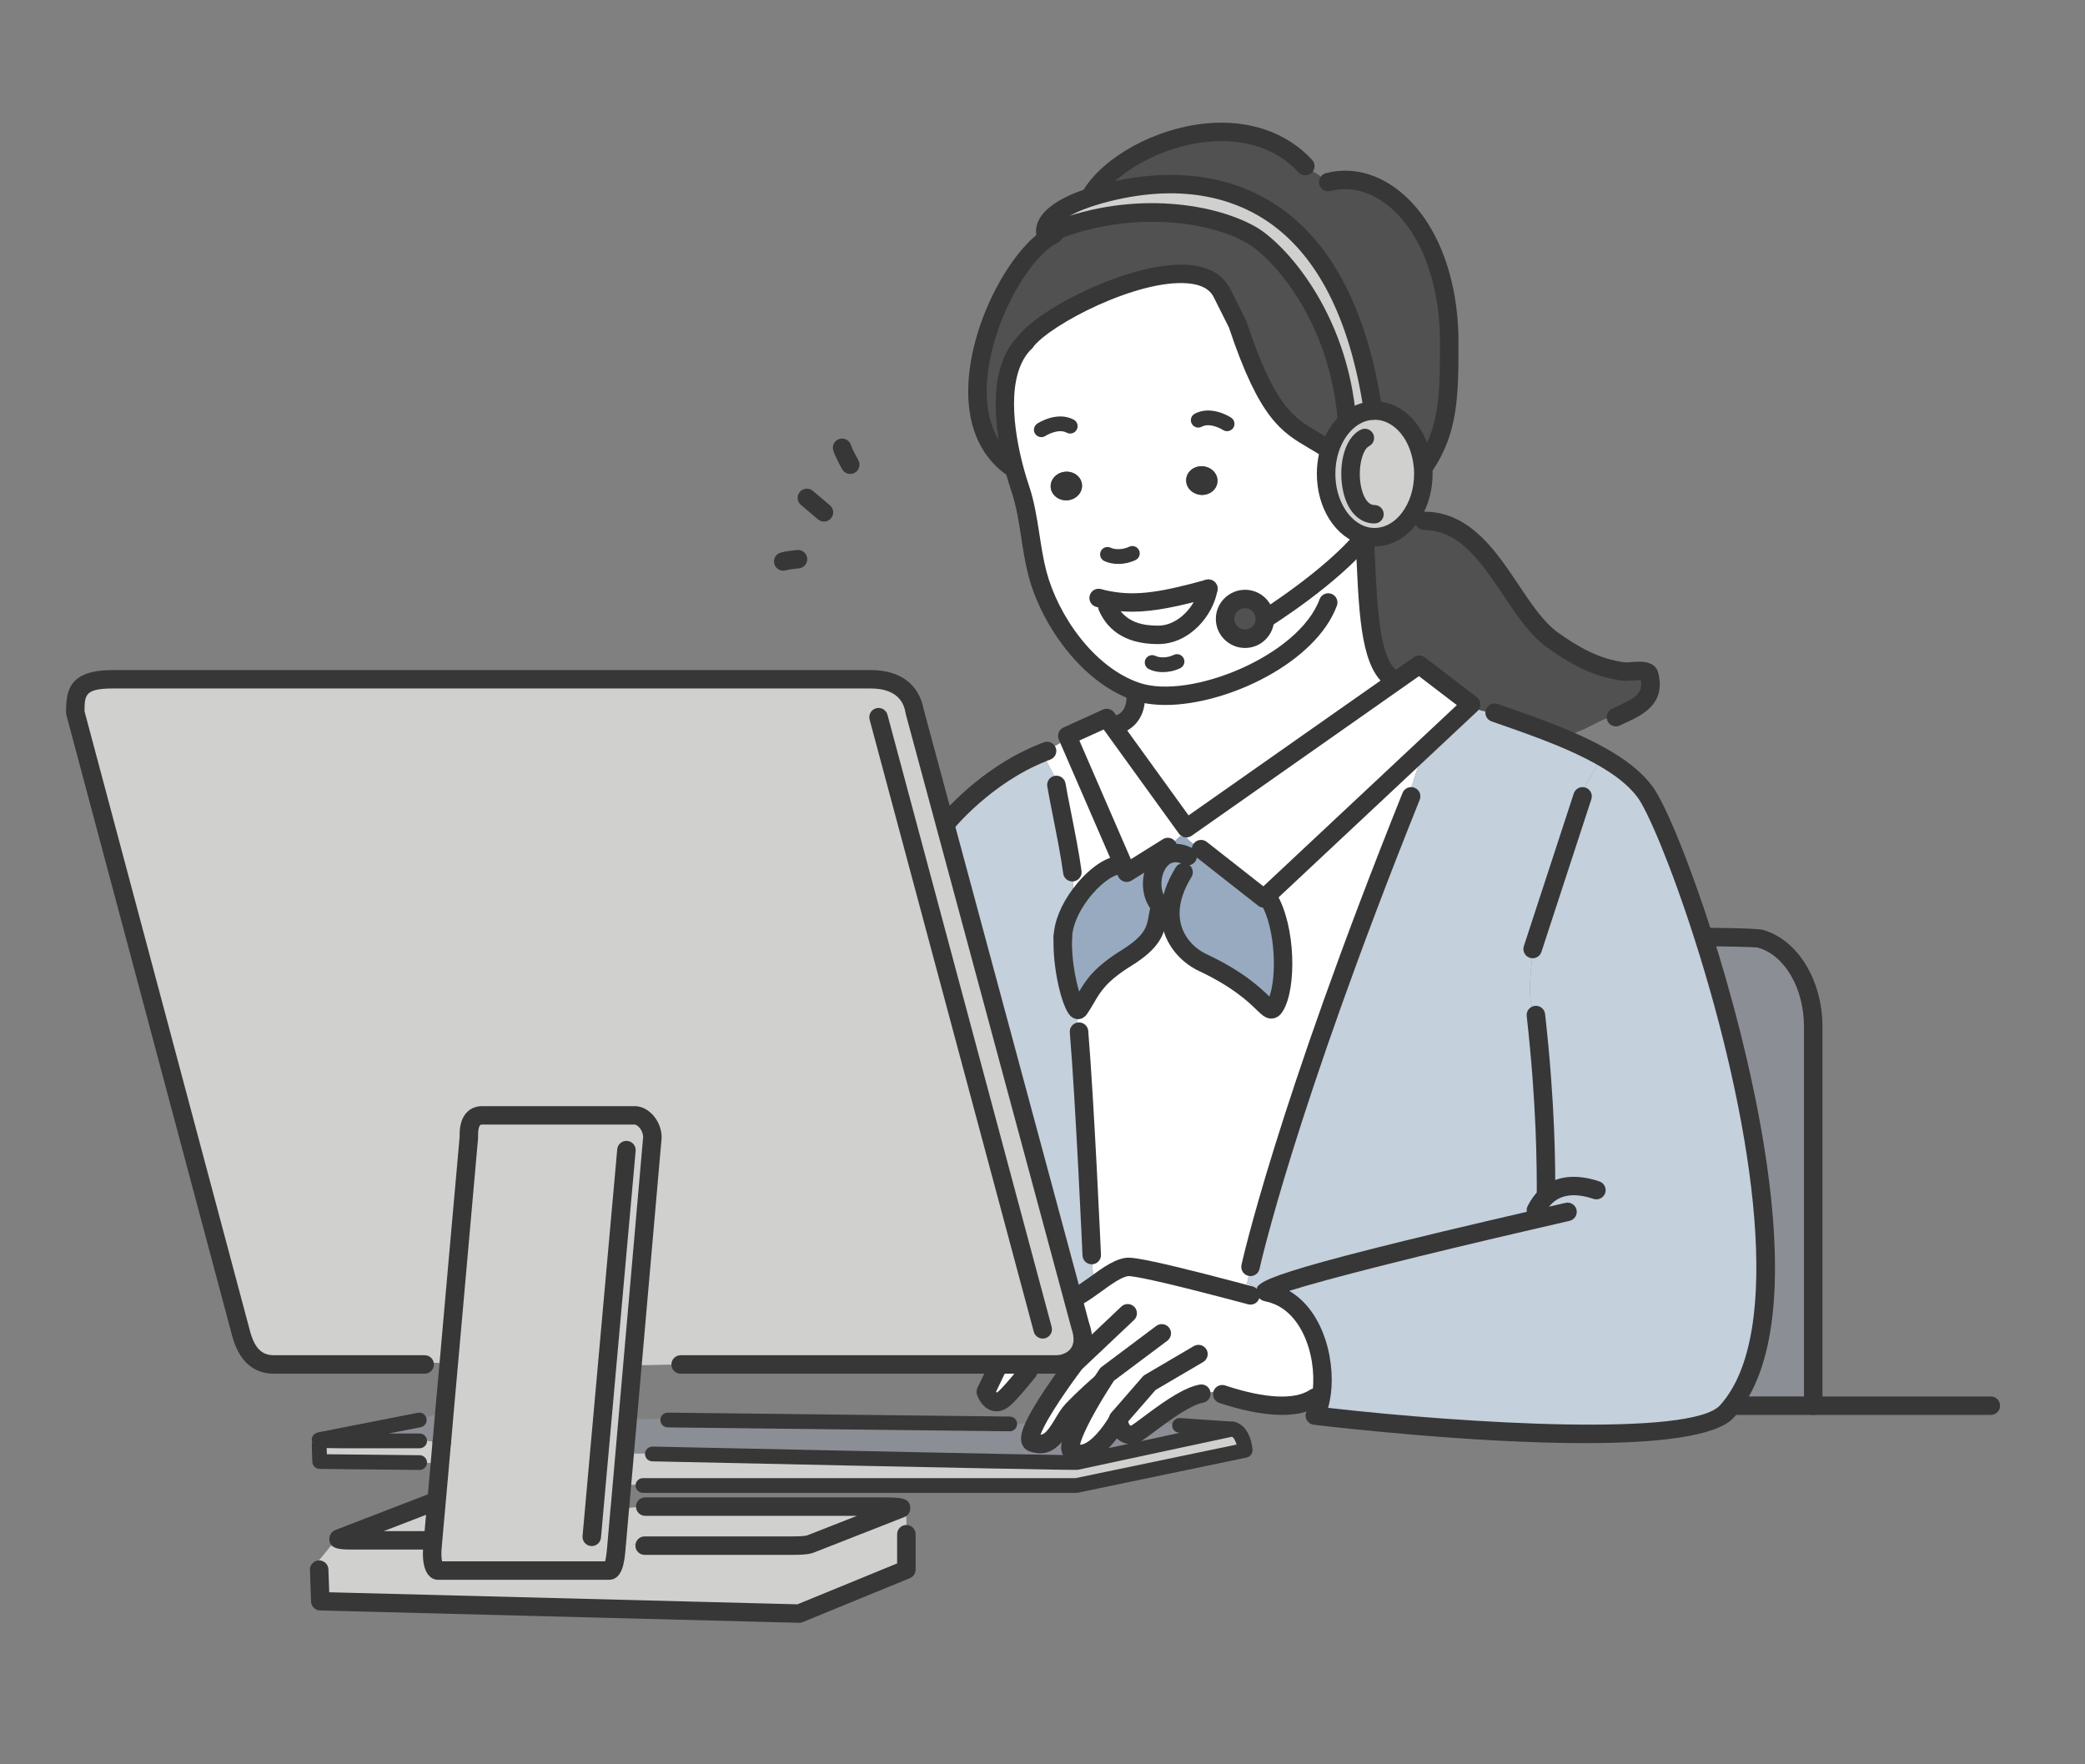 <svg width="221" height="187" viewBox="0 0 221 187" fill="none" xmlns="http://www.w3.org/2000/svg">
<rect x="0" y="0" width="221" height="187" fill="#808080" stroke="none"/>
<mask id="mask0_214_12163" style="mask-type:alpha" maskUnits="userSpaceOnUse" x="0" y="0" width="221" height="187">
<rect width="221" height="187" fill="#D9D9D9"/>
</mask>
<g mask="url(#mask0_214_12163)">
<path d="M128.081 62.394C127.689 64.716 125.502 67.257 122.821 67.288C121.692 67.295 118.706 67.272 117.389 64.34L117.53 63.629C120.595 64.215 123.605 63.629 128.081 62.394Z" fill="white"/>
<path d="M134.078 65.607V65.6C134.078 64.435 133.138 63.489 131.969 63.489C130.8 63.489 129.853 64.435 129.853 65.6C129.853 66.764 130.801 67.703 131.969 67.703C133.137 67.703 134.07 66.773 134.078 65.608V65.607ZM125.753 87.78L118.032 77.1L118.463 76.788C118.463 76.788 120.383 76.381 120.383 73.934L120.493 73.308C115.194 71.534 111.228 65.584 109.966 60.799C109.191 57.835 109.112 54.661 108.14 51.784C107.983 51.315 107.709 50.471 107.435 49.4C106.495 45.718 105.499 39.345 108.689 36.242C111.362 32.661 126.749 25.523 129.524 31.058L131.17 34.342C134.776 45.171 137.112 45.241 140.561 47.462L140.96 47.61C140.702 48.408 140.561 49.298 140.561 50.221C140.561 53.466 142.324 56.171 144.668 56.804L144.652 56.882C144.645 56.889 144.636 56.905 144.629 56.913L144.652 56.936C145.013 63.856 144.981 70.322 147.678 71.994L147.866 72.252L125.753 87.779V87.78ZM117.53 63.629L117.389 64.34C118.706 67.272 121.692 67.295 122.821 67.288C125.502 67.256 127.689 64.716 128.081 62.393C123.605 63.629 120.595 64.215 117.53 63.629ZM129.046 51.088C129.124 50.252 128.442 49.509 127.525 49.423C126.608 49.337 125.808 49.947 125.73 50.784C125.652 51.62 126.334 52.362 127.251 52.449C128.168 52.535 128.968 51.925 129.046 51.088ZM113.172 53.027C114.082 52.941 114.764 52.199 114.685 51.362C114.614 50.525 113.807 49.915 112.89 50.002C111.973 50.088 111.291 50.83 111.369 51.667C111.447 52.495 112.255 53.105 113.172 53.027Z" fill="white"/>
<path d="M155.931 74.661L155.813 74.77L150.915 79.36L134.234 94.981L133.967 95.231L127.305 90L127.109 90.024C126.771 89.516 126.019 89.25 125.752 88.725L125.078 88.639C125.156 88.569 125.242 88.514 125.336 88.467L125.751 87.779L147.864 72.252L150.427 70.453L155.929 74.659L155.931 74.661Z" fill="white"/>
<path d="M123.66 89.852L123.213 90.133L119.419 92.503L119.02 91.58L113.196 78.156L113.125 77.999L117.311 76.1L118.032 77.1L125.753 87.781L125.338 88.468C125.244 88.516 125.158 88.57 125.08 88.641C124.585 89.016 124.225 89.657 123.661 89.853L123.66 89.852Z" fill="white"/>
<path d="M113.745 94.347V92.448H113.667C113.298 89.648 112.294 85.145 111.974 83.191L112.193 83.183C111.824 82.269 111.292 81.416 110.853 80.54L110.547 79.767L110.594 79.744L110.54 79.603C111.151 79.298 112.413 78.993 112.726 78.359L113.197 78.156L119.021 91.58L118.707 91.713C117.524 91.713 115.8 93.042 114.491 94.809L113.746 94.347H113.745Z" fill="white"/>
<path d="M132.471 137.278C132.04 137.16 129.884 136.59 127.447 135.965C124.288 135.159 120.651 134.291 119.663 134.276C118.653 134.269 117.304 135.261 116.026 136.192L115.65 135.855C116.129 135.621 115.595 134.057 115.854 133.556L115.721 133.024C115.721 133.024 115.007 116.973 114.373 109.343H114.216V107.373L114.278 107.044C114.31 107.044 114.34 107.021 114.372 106.982C115.61 105.208 115.72 103.824 119.42 101.525C123.128 99.219 122.398 97.82 122.987 96.069L123.01 96.045C123.268 96.303 123.582 96.507 123.958 96.632H124.052C123.974 99.368 125.785 101.213 127.431 101.995C134.306 105.232 134.345 108 135.168 106.616C136.367 104.631 136.383 98.462 134.47 95.233L134.235 94.983L150.915 79.361L150.923 79.369C150.398 80.94 149.912 82.519 149.395 84.075L149.575 84.403C135.998 118.218 132.55 134.276 132.55 134.276L132.542 134.433C132.292 134.941 132.394 135.559 132.135 136.059L134.157 136.864C134.157 136.919 134.212 136.958 134.345 136.982C134.431 136.998 134.525 137.021 134.611 137.044L134.549 137.333C133.851 137.333 133.154 137.279 132.472 137.279L132.471 137.278Z" fill="white"/>
<path d="M108.995 144.62V145.332C107.843 146.762 106.69 148.115 106.196 148.42C105.044 149.148 104.488 147.521 104.488 147.521L105.875 144.621H108.995V144.62Z" fill="white"/>
<path d="M134.548 137.332L134.61 137.043C139.321 138.208 140.74 144.486 139.996 148.247L139.376 148.13C136.86 149.81 132.298 148.669 129.68 147.809L129.712 147.707C129.148 147.145 128.199 147.707 127.579 147.707L127.336 147.714C125.941 147.957 123.918 149.372 122.374 150.514C121.309 151.296 120.477 151.96 120.235 152.022C118.863 152.382 118.581 150.834 118.534 150.459C118.134 151.162 116.559 153.696 114.849 154.064C114.48 154.134 114.104 154.111 113.728 153.946C112.576 153.438 115.491 148.583 116.769 146.55L116.762 146.542C116.574 146.699 115.045 148.012 113.681 149.443C112.42 150.756 111.8 153.743 109.449 152.906C108.986 152.742 109.23 151.89 109.786 150.787C111.056 148.278 113.948 144.47 113.948 144.47L114.293 144.15L113.995 143.837C114.684 143.196 115.06 142.118 114.496 140.491C114.496 140.491 114.191 139.35 113.657 137.371L114.371 137.301C114.88 137.012 115.445 136.605 116.024 136.191C117.302 135.26 118.651 134.267 119.661 134.275C120.649 134.291 124.286 135.159 127.445 135.964C129.883 136.589 132.038 137.16 132.469 137.277C133.151 137.277 133.848 137.331 134.546 137.331L134.548 137.332Z" fill="white"/>
<path d="M123.958 96.63C123.582 96.505 123.269 96.302 123.01 96.044C121.583 94.652 121.967 91.626 123.559 90.688C124.17 90.328 124.962 90.281 125.894 90.742L125.456 92.447C124.492 94.01 124.084 95.41 124.053 96.629H123.959L123.958 96.63Z" fill="#98AABF"/>
<path d="M111.346 25.03L111.205 24.709C118.965 21.409 127.705 22.153 132.549 24.85C135.575 26.538 141.908 33.552 142.778 44.607L142.826 44.654C142.011 45.381 141.352 46.405 140.96 47.609L140.561 47.461C137.112 45.241 134.776 45.17 131.17 34.342L129.524 31.058C126.749 25.522 111.363 32.661 108.689 36.241C105.499 39.345 106.495 45.717 107.435 49.399L107.082 49.415C99.345 43.638 106.204 28.102 111.346 25.03Z" fill="#515151"/>
<path d="M44.758 152.672L44.475 152.72H36.018C35.297 152.72 34.301 152.696 33.956 152.649C33.783 152.626 33.769 152.587 34.043 152.547L44.437 150.507L44.578 150.241C45.307 150.241 46.185 149.889 46.883 149.709L47.102 149.725C47.008 150.788 46.922 151.828 46.835 152.829H46.828C46.373 152.891 45.166 152.672 44.759 152.672H44.758Z" fill="#8B8E94"/>
<path d="M114.215 109.343H114.372C115.006 116.974 115.72 133.025 115.72 133.025L115.853 133.557C115.594 134.057 116.127 135.62 115.649 135.856L116.025 136.192C115.446 136.606 114.881 137.013 114.372 137.302L113.658 137.373C111.26 128.483 104.315 102.691 100.176 87.366L100.231 87.35C100.231 87.35 104.299 82.237 110.547 79.767L110.853 80.54C111.291 81.416 111.824 82.269 112.193 83.183L111.974 83.191C112.295 85.145 113.299 89.648 113.667 92.448H113.745V94.347L114.49 94.809C113.471 96.177 112.711 97.818 112.656 99.312C112.515 102.893 113.753 107.045 114.279 107.045L114.217 107.373V109.343H114.215Z" fill="#C4D0DB"/>
<path d="M145.71 43.512C145.655 43.512 145.592 43.512 145.537 43.52V43.512C141.061 13.584 119.701 19.728 116.449 20.636C116.23 20.698 115.995 20.768 115.751 20.847L115.681 20.636C119.106 15.1 131.773 10.495 138.357 17.602L138.404 17.57C138.765 18.125 140.278 18.539 140.278 19.244L140.787 19.298C146.87 17.695 153.611 24.489 153.611 36.241C153.611 41.706 153.611 45.553 150.978 49.415L150.829 49.431C150.531 46.1 148.352 43.512 145.71 43.512Z" fill="#515151"/>
<path d="M125.753 88.726C126.02 89.249 126.772 89.515 127.109 90.024L127.305 90.001L133.968 95.232L134.235 94.982L134.47 95.232C136.383 98.461 136.367 104.63 135.168 106.615C134.345 107.999 134.306 105.232 127.431 101.994C125.785 101.212 123.974 99.367 124.052 96.631C124.084 95.412 124.491 94.011 125.455 92.448L125.893 90.744C124.961 90.283 124.169 90.33 123.558 90.689L123.213 90.134L123.66 89.853C124.224 89.657 124.585 89.016 125.079 88.641L125.753 88.727V88.726Z" fill="#98AABF"/>
<path d="M163.009 129.171L162.798 128.272C163.111 127.646 163.487 127.146 163.911 126.771L163.872 126.732C163.872 123.534 163.872 117.162 162.798 107.585L162.539 107.061C161.755 105.505 162.421 102.456 162.421 100.767L162.453 100.588L167.744 84.404L167.783 84.013C168.112 82.692 169.491 81.418 169.491 80.073L169.507 80.05C171.521 81.153 173.215 82.411 174.335 83.889C175.526 85.468 178.098 91.535 180.622 99.463C185.748 115.553 190.717 139.321 183.726 148.765C183.514 149.054 183.287 149.336 183.044 149.602C178.426 154.692 139.368 150.039 139.368 150.039C139.65 149.562 139.862 148.952 139.995 148.249C140.74 144.489 139.32 138.21 134.609 137.045C134.523 137.022 134.429 136.998 134.343 136.983C134.21 136.96 134.155 136.921 134.155 136.865C134.155 135.942 154.943 131.033 163.008 129.172L163.009 129.171Z" fill="#C4D0DB"/>
<path d="M47.572 144.479C46.968 144.612 46.215 144.276 45.667 144.55L45.017 144.62H29.05C26.549 144.62 25.828 142.454 25.491 141.102L7.98 75.521C7.98 73.574 7.98 71.995 12.009 71.995H92.284C96.666 71.995 96.892 75.232 96.979 75.521C97.002 75.599 98.303 80.4 100.176 87.366C104.315 102.69 111.26 128.483 113.658 137.373C114.192 139.351 114.497 140.493 114.497 140.493C115.061 142.119 114.685 143.198 113.995 143.839C113.416 144.386 112.6 144.621 111.957 144.621H71.919C70.649 144.628 69.426 144.691 68.179 144.691L67.043 144.589L69.152 120.555C69.152 119.265 68.156 118.217 67.278 118.217H51.108C49.493 118.217 49.712 120.367 49.697 120.555C49.681 120.657 48.584 133.018 47.572 144.479Z" fill="#D0D0CE"/>
<path d="M44.931 163.258L45.895 163.329C45.879 163.586 45.864 163.727 45.864 163.727C45.636 165.729 46.114 166.464 46.42 166.464H64.542C65.091 166.464 65.247 165.025 65.326 164.126L65.381 163.532L66.321 163.618C66.987 163.618 67.669 163.68 68.328 163.688V163.821H84.021C85.385 163.821 85.777 163.703 85.957 163.625L95.504 159.88L96.045 160.044C96.045 160.912 96.1 161.756 96.123 162.608H96.068V166.361L84.703 171.021L33.949 169.715L33.831 166.361L33.658 165.571L35.617 163.179L35.884 163.108C35.884 163.218 36.848 163.257 37.514 163.257H44.93L44.931 163.258Z" fill="#D0D0CE"/>
<path d="M68.329 163.689C67.67 163.681 66.988 163.618 66.322 163.618L65.382 163.532L65.704 159.795H65.711L66.557 159.873C66.824 159.74 67.866 159.709 68.375 159.786L68.391 159.685H93.31C95.504 159.685 95.504 159.771 95.504 159.88L85.957 163.626C85.777 163.703 85.385 163.821 84.021 163.821H68.328V163.689H68.329Z" fill="#D0D0CE"/>
<path d="M114.686 51.362C114.764 52.198 114.082 52.941 113.173 53.027C112.256 53.105 111.449 52.495 111.37 51.666C111.292 50.83 111.974 50.087 112.891 50.001C113.808 49.915 114.615 50.525 114.686 51.362Z" fill="#373737"/>
<path d="M119.42 92.502L123.214 90.133L123.559 90.688C121.967 91.626 121.584 94.652 123.01 96.044L122.986 96.067C122.398 97.818 123.128 99.218 119.42 101.524C115.721 103.823 115.61 105.206 114.372 106.981C114.34 107.02 114.309 107.043 114.278 107.043C113.753 107.043 112.515 102.892 112.655 99.31C112.71 97.817 113.47 96.175 114.489 94.807C115.798 93.04 117.522 91.711 118.706 91.711L119.019 91.578L119.418 92.501L119.42 92.502Z" fill="#98AABF"/>
<path d="M127.525 49.423C128.442 49.509 129.124 50.252 129.045 51.088C128.967 51.925 128.168 52.535 127.251 52.449C126.334 52.362 125.652 51.62 125.73 50.783C125.808 49.947 126.608 49.337 127.525 49.423Z" fill="#373737"/>
<path d="M46.632 155.088C46.068 155.081 45.503 155.049 44.931 155.049L44.476 155.018L33.887 154.909L33.832 153.189L33.957 152.649C34.302 152.697 35.298 152.72 36.019 152.72H44.476L44.759 152.673C45.167 152.673 46.373 152.891 46.828 152.829C46.757 153.611 46.695 154.362 46.632 155.088Z" fill="#D0D0CE"/>
<path d="M192.193 108.811V148.99H184.049L183.727 148.763C190.719 139.319 185.75 115.551 180.624 99.461L181.102 99.312C181.572 99.312 186.119 99.375 186.566 99.492C189.772 100.361 192.193 104.199 192.193 108.811H192.193Z" fill="#8B8E94"/>
<path d="M47.572 144.479C48.583 133.018 49.681 120.657 49.697 120.556C49.712 120.368 49.493 118.218 51.108 118.218H67.278C68.156 118.218 69.152 119.266 69.152 120.556L67.043 144.59L66.541 150.321L66.22 153.949L65.93 157.295L65.711 159.797H65.703L65.382 163.534L65.327 164.128C65.249 165.027 65.092 166.466 64.543 166.466H46.421C46.115 166.466 45.637 165.731 45.864 163.729C45.864 163.729 45.88 163.588 45.896 163.331C45.958 162.658 46.092 161.165 46.272 159.125C46.382 157.944 46.5 156.584 46.633 155.09C46.695 154.363 46.758 153.612 46.829 152.831H46.836C46.922 151.83 47.009 150.791 47.103 149.727C47.26 148.03 47.416 146.272 47.573 144.48L47.572 144.479Z" fill="#D0D0CE"/>
<path d="M151.4 55.224C157.859 55.606 160.187 64.722 164.569 67.842C166.897 69.492 169.288 70.86 172.211 71.181C172.823 71.251 174.626 70.783 174.813 71.556C175.48 74.222 173.441 74.996 171.685 75.817C169.726 75.872 167.711 77.944 165.415 77.944L165.36 78.084C163.173 77.193 160.852 76.38 158.619 75.606L158.587 75.683C157.803 75.488 156.706 75.316 155.985 74.956L155.812 74.769L155.93 74.66L150.428 70.454L147.865 72.252L147.677 71.995C144.981 70.321 145.012 63.856 144.651 56.937L144.628 56.914C144.635 56.906 144.644 56.891 144.651 56.882L144.667 56.804C145.004 56.891 145.356 56.937 145.709 56.937C147.136 56.937 148.421 56.186 149.354 54.967L149.879 55.029C150.419 55.029 150.882 55.099 151.4 55.224L151.4 55.224Z" fill="#515151"/>
<path d="M130.653 151.461L115.015 154.815L114.85 154.065C116.559 153.697 118.134 151.164 118.535 150.46C118.582 150.835 118.864 152.384 120.236 152.023C120.479 151.961 121.31 151.296 122.375 150.515C122.681 150.515 124.382 151.038 124.977 151.077H125.032L130.653 151.46V151.461Z" fill="#8B8E94"/>
<path d="M145.71 56.936C145.357 56.936 145.005 56.889 144.668 56.803C142.324 56.171 140.561 53.465 140.561 50.221C140.561 49.298 140.702 48.407 140.96 47.609C141.352 46.406 142.011 45.381 142.826 44.654C143.601 43.974 144.534 43.56 145.537 43.521C145.592 43.514 145.655 43.514 145.71 43.514C148.351 43.514 150.531 46.102 150.829 49.432C150.852 49.69 150.868 49.956 150.868 50.222C150.868 52.075 150.288 53.756 149.356 54.968C148.423 56.187 147.137 56.938 145.711 56.938L145.71 56.936Z" fill="#D0D0CE"/>
<path d="M132.549 24.849C127.705 22.152 118.965 21.41 111.205 24.709C111.095 24.756 110.986 24.802 110.876 24.849H110.829C110.436 22.95 113.51 21.55 115.751 20.846C115.995 20.769 116.23 20.698 116.449 20.635C119.702 19.728 141.061 13.583 145.537 43.512V43.519C144.534 43.558 143.601 43.972 142.826 44.653L142.778 44.605C141.908 33.55 135.575 26.537 132.549 24.849V24.849Z" fill="#D0D0CE"/>
<path d="M169.508 80.048L169.492 80.071C169.492 81.415 168.112 82.69 167.784 84.011L167.745 84.402L162.454 100.585L162.422 100.765C162.422 102.454 161.756 105.503 162.54 107.059L162.799 107.582C163.872 117.16 163.872 123.532 163.872 126.729L163.911 126.768C163.488 127.144 163.112 127.644 162.799 128.27L163.01 129.168C154.945 131.029 134.157 135.939 134.157 136.861L132.135 136.056C132.393 135.556 132.292 134.938 132.542 134.43L132.55 134.273C132.55 134.273 135.998 118.215 149.575 84.4L149.395 84.072C149.912 82.516 150.398 80.937 150.923 79.366L150.915 79.358L155.814 74.769L155.987 74.956C156.708 75.315 157.805 75.488 158.589 75.683L158.621 75.605C160.855 76.379 163.175 77.193 165.362 78.084C166.828 78.694 168.23 79.335 169.508 80.047V80.048Z" fill="#C4D0DB"/>
<path d="M46.169 159.115L46.271 159.123C46.091 161.163 45.958 162.657 45.895 163.329L44.931 163.258H37.515C36.849 163.258 35.885 163.219 35.885 163.11C35.885 163.087 35.932 163.055 36.042 163.024L42.415 160.561L46.17 159.114L46.169 159.115Z" fill="#D0D0CE"/>
<path d="M134.078 65.599V65.606C134.071 66.771 133.138 67.702 131.969 67.702C130.8 67.702 129.853 66.764 129.853 65.598C129.853 64.433 130.801 63.487 131.969 63.487C133.137 63.487 134.078 64.433 134.078 65.598V65.599Z" fill="#515151"/>
<path d="M68.149 157.371H66.808L65.93 157.293L66.22 153.947L67.31 154.041H69.152V154.103C69.152 154.103 113.808 155.072 114.082 155.017L115.015 154.814L130.653 151.46C131.844 151.742 131.978 153.719 131.978 153.719L114.082 157.449H68.149V157.371Z" fill="#D0D0CE"/>
<path d="M114.082 155.018C113.808 155.073 69.152 154.103 69.152 154.103V154.041H67.31L66.22 153.948L66.541 150.32L67.647 150.414C68.698 150.414 69.724 150.351 70.782 150.343V150.507L107.028 150.921L107.255 151.031C107.491 150.953 107.773 150.929 108.063 150.929L109.787 150.788C109.231 151.891 108.987 152.742 109.45 152.907C111.801 153.744 112.421 150.757 113.682 149.443C115.046 148.013 116.574 146.699 116.763 146.543L116.77 146.55C115.493 148.583 112.577 153.438 113.729 153.947C114.105 154.111 114.481 154.134 114.85 154.064L115.015 154.815L114.082 155.018Z" fill="#8B8E94"/>
<path d="M147.677 72.972C147.5 72.972 147.321 72.925 147.16 72.825C144.328 71.067 144.075 65.603 143.783 59.278C143.748 58.524 143.713 57.758 143.673 56.987C143.645 56.448 144.06 55.989 144.601 55.961C145.139 55.939 145.602 56.347 145.629 56.886C145.67 57.662 145.706 58.431 145.74 59.189C145.984 64.48 146.236 69.951 148.194 71.166C148.653 71.451 148.794 72.054 148.509 72.512C148.323 72.81 148.003 72.974 147.677 72.974V72.972Z" fill="#373737"/>
<path d="M123.52 74.717C122.293 74.717 121.159 74.562 120.181 74.234C114.648 72.381 110.377 66.198 109.019 61.047C108.666 59.701 108.453 58.319 108.247 56.98C107.981 55.26 107.731 53.634 107.211 52.096C107.108 51.786 106.795 50.852 106.485 49.642C105.521 45.865 104.435 39.014 108.004 35.542C108.393 35.166 109.012 35.173 109.389 35.559C109.768 35.946 109.76 36.565 109.373 36.942C106.509 39.728 107.524 45.792 108.383 49.16C108.676 50.301 108.971 51.185 109.068 51.476C109.641 53.172 109.916 54.958 110.183 56.685C110.381 57.973 110.587 59.306 110.913 60.554C112.137 65.195 115.929 70.75 120.803 72.384C126.15 74.178 137.659 69.515 139.867 63.521C140.052 63.014 140.618 62.755 141.124 62.941C141.632 63.127 141.892 63.688 141.705 64.195C139.491 70.206 130.147 74.72 123.518 74.72L123.52 74.717Z" fill="#373737"/>
<path d="M168.018 152.957C156.153 152.957 141.74 151.304 139.252 151.008C138.924 150.969 138.637 150.767 138.49 150.47C138.343 150.174 138.356 149.825 138.524 149.54C138.744 149.169 138.919 148.659 139.032 148.066C139.736 144.509 138.303 138.963 134.374 137.992C134.292 137.97 134.228 137.953 134.168 137.942C133.436 137.813 133.175 137.28 133.175 136.864C133.175 135.85 133.175 135.049 162.787 128.218C164.724 127.764 165.934 127.491 165.934 127.491C166.46 127.37 166.986 127.701 167.105 128.227C167.225 128.754 166.895 129.277 166.367 129.397C166.365 129.397 165.161 129.67 163.231 130.122C150.484 133.064 140.616 135.558 136.65 136.821C140.476 139.044 141.687 144.74 140.955 148.437C140.903 148.71 140.84 148.97 140.768 149.218C155.773 150.926 179.289 152.283 182.316 148.944C182.528 148.713 182.734 148.459 182.931 148.188C189.213 139.703 185.373 117.607 179.685 99.757C177.128 91.723 174.616 85.887 173.55 84.474C172.593 83.212 171.115 82.043 169.033 80.904C167.909 80.279 166.623 79.67 164.981 78.987C162.849 78.118 160.602 77.329 158.296 76.53L158.074 76.45C157.568 76.259 157.314 75.695 157.505 75.19C157.695 74.685 158.264 74.433 158.768 74.621L158.964 74.691C161.271 75.49 163.545 76.29 165.729 77.179C167.448 77.895 168.797 78.533 169.983 79.193C172.305 80.463 173.986 81.807 175.115 83.296C176.529 85.171 179.176 91.695 181.553 99.164C184.384 108.049 192.964 137.927 184.512 149.343C184.276 149.665 184.025 149.975 183.766 150.256C181.909 152.303 175.464 152.956 168.015 152.956L168.018 152.957Z" fill="#373737"/>
<path d="M100.23 88.327C100.017 88.327 99.802 88.258 99.622 88.115C99.198 87.78 99.127 87.165 99.463 86.743C99.636 86.526 103.755 81.412 110.154 78.87C110.193 78.852 110.24 78.83 110.266 78.821L110.426 78.76C110.503 78.729 110.58 78.699 110.661 78.671C111.172 78.491 111.731 78.761 111.91 79.27C112.089 79.779 111.821 80.336 111.309 80.515L111.145 80.577C111.089 80.599 111.032 80.621 110.973 80.643C110.948 80.655 110.921 80.667 110.907 80.672C104.991 83.012 101.037 87.907 100.998 87.956C100.804 88.199 100.518 88.325 100.23 88.325V88.327Z" fill="#373737"/>
<path d="M118.536 59.772C118.006 59.772 117.494 59.67 117.056 59.465C116.664 59.281 116.496 58.815 116.679 58.424C116.864 58.034 117.33 57.864 117.723 58.05C118.242 58.294 119.05 58.254 119.684 57.951C120.075 57.763 120.542 57.928 120.73 58.318C120.918 58.707 120.753 59.174 120.362 59.361C119.791 59.634 119.151 59.772 118.535 59.772H118.536Z" fill="#373737"/>
<path d="M123.267 71.24C122.734 71.24 122.219 71.135 121.782 70.923C121.392 70.734 121.23 70.267 121.418 69.878C121.608 69.49 122.076 69.328 122.465 69.515C122.977 69.764 123.78 69.721 124.415 69.413C124.805 69.227 125.275 69.388 125.462 69.776C125.652 70.164 125.489 70.632 125.099 70.82C124.524 71.098 123.883 71.238 123.266 71.238L123.267 71.24Z" fill="#373737"/>
<path d="M130.064 45.702C129.914 45.702 129.764 45.659 129.631 45.571C129.618 45.563 128.311 44.734 127.376 45.227C126.993 45.429 126.52 45.285 126.317 44.904C126.114 44.522 126.259 44.05 126.641 43.847C128.42 42.904 130.418 44.215 130.502 44.272C130.861 44.513 130.957 44.998 130.716 45.357C130.565 45.581 130.317 45.703 130.065 45.703L130.064 45.702Z" fill="#373737"/>
<path d="M122.746 68.266C119.648 68.266 117.546 67.08 116.495 64.74C116.273 64.248 116.495 63.669 116.988 63.448C117.478 63.229 118.06 63.448 118.282 63.94C119.245 66.087 121.35 66.322 122.814 66.311C124.945 66.286 126.792 64.14 127.114 62.232C127.204 61.699 127.713 61.339 128.243 61.43C128.776 61.519 129.137 62.024 129.046 62.556C128.587 65.272 126.081 68.227 122.831 68.265C122.803 68.265 122.773 68.265 122.744 68.265L122.746 68.266Z" fill="#373737"/>
<path d="M119.977 64.834C119.084 64.834 118.219 64.755 117.347 64.588C116.993 64.527 116.607 64.438 116.183 64.32C115.663 64.172 115.359 63.633 115.507 63.113C115.654 62.592 116.199 62.293 116.717 62.438C117.075 62.539 117.396 62.614 117.699 62.666C120.561 63.215 123.35 62.687 127.821 61.453C128.341 61.309 128.882 61.614 129.027 62.134C129.171 62.654 128.865 63.192 128.343 63.336C124.951 64.272 122.369 64.835 119.978 64.835L119.977 64.834Z" fill="#373737"/>
<path d="M133.968 96.208C133.755 96.208 133.54 96.138 133.362 95.998L126.699 90.767C126.274 90.434 126.201 89.819 126.535 89.395C126.871 88.971 127.486 88.898 127.911 89.231L133.911 93.941L154.419 74.735L150.403 71.666L126.316 88.578C125.878 88.887 125.272 88.785 124.957 88.35L116.984 77.319L114.408 78.489L119.866 91.069L123.268 88.942C123.727 88.657 124.331 88.796 124.618 89.256C124.903 89.715 124.763 90.317 124.303 90.602L119.939 93.329C119.697 93.481 119.402 93.519 119.128 93.434C118.856 93.35 118.634 93.15 118.521 92.888L112.233 78.399C112.012 77.909 112.229 77.331 112.721 77.108L116.906 75.208C117.333 75.015 117.834 75.15 118.107 75.527L125.982 86.422L149.866 69.652C150.216 69.407 150.685 69.417 151.025 69.676L156.528 73.883C156.756 74.058 156.896 74.324 156.909 74.612C156.924 74.899 156.811 75.177 156.6 75.373L151.585 80.07L134.64 95.941C134.452 96.118 134.211 96.207 133.968 96.207V96.208Z" fill="#373737"/>
<path d="M111.957 145.597H72.145C71.604 145.597 71.165 145.159 71.165 144.619C71.165 144.079 71.604 143.641 72.145 143.641H111.957C112.335 143.641 112.92 143.507 113.321 143.127C113.851 142.634 113.934 141.857 113.571 140.81L108.852 123.303C105.807 112.005 101.924 97.594 99.23 87.619C97.388 80.773 96.088 75.969 96.036 75.791C96.025 75.755 96.008 75.68 95.989 75.578C95.87 74.933 95.504 72.971 92.283 72.971H12.009C9.031 72.971 8.961 73.632 8.959 75.391L26.438 140.849C26.933 142.837 27.688 143.641 29.049 143.641H45.015C45.557 143.641 45.995 144.079 45.995 144.619C45.995 145.159 45.557 145.597 45.015 145.597H29.049C26.76 145.597 25.243 144.163 24.54 141.337L7.033 75.772C7.011 75.69 7 75.605 7 75.521C7 73.057 7.376 71.018 12.009 71.018H92.284C95.412 71.018 97.413 72.511 97.917 75.223C97.951 75.353 99.373 80.604 101.123 87.113C103.817 97.088 107.7 111.499 110.745 122.797L115.444 140.239C116.263 142.591 115.307 143.955 114.663 144.553C113.974 145.205 112.961 145.598 111.958 145.598L111.957 145.597Z" fill="#373737"/>
<path d="M44.931 164.236H37.515C36.114 164.236 34.905 164.236 34.905 163.11C34.905 162.932 34.964 162.34 35.721 162.1L45.816 158.204C46.32 158.011 46.888 158.26 47.083 158.764C47.278 159.267 47.028 159.833 46.522 160.028L40.676 162.282H44.931C45.472 162.282 45.911 162.719 45.911 163.26C45.911 163.8 45.472 164.237 44.931 164.237V164.236Z" fill="#373737"/>
<path d="M84.022 164.8H68.329C67.787 164.8 67.349 164.362 67.349 163.822C67.349 163.282 67.787 162.844 68.329 162.844H84.022C85.266 162.844 85.542 162.741 85.569 162.73L90.835 160.663H68.391C67.85 160.663 67.411 160.226 67.411 159.686C67.411 159.145 67.85 158.708 68.391 158.708H93.31C95.49 158.708 96.484 158.708 96.484 159.881C96.484 160.282 96.238 160.644 95.863 160.79L86.316 164.536C86.014 164.666 85.503 164.799 84.022 164.799V164.8Z" fill="#373737"/>
<path d="M64.542 167.441H46.42C46.061 167.441 45.718 167.279 45.455 166.985C44.905 166.37 44.709 165.206 44.89 163.618C44.892 163.605 44.905 163.484 44.917 163.272C44.982 162.567 45.115 161.076 45.296 159.037C45.37 158.234 45.448 157.351 45.533 156.402L45.852 152.742C45.856 152.702 45.862 152.664 45.87 152.626L46.126 149.64C46.283 147.941 46.44 146.184 46.597 144.394C46.617 144.164 48.55 122.27 48.718 120.513C48.708 120.014 48.688 118.708 49.497 117.884C49.911 117.463 50.468 117.24 51.108 117.24H67.278C68.772 117.24 70.131 118.82 70.131 120.555C70.131 120.583 70.129 120.611 70.127 120.64L66.686 159.88C66.683 159.921 66.677 159.961 66.669 160L66.302 164.217C66.197 165.42 66.021 167.441 64.542 167.441ZM46.858 165.487H64.138C64.201 165.263 64.28 164.839 64.35 164.043L64.726 159.712C64.729 159.67 64.735 159.629 64.745 159.588L68.17 120.517C68.151 119.72 67.531 119.194 67.277 119.194H51.107C50.952 119.194 50.912 119.234 50.895 119.251C50.823 119.324 50.658 119.585 50.676 120.426C50.678 120.526 50.676 120.597 50.674 120.634C50.633 121.022 49.581 132.86 48.549 144.564C48.392 146.355 48.235 148.117 48.078 149.814L47.812 152.913C47.809 152.955 47.802 152.995 47.793 153.035L47.484 156.572C47.399 157.526 47.321 158.411 47.247 159.212C47.066 161.251 46.933 162.745 46.87 163.419C46.855 163.678 46.837 163.838 46.837 163.838C46.74 164.682 46.793 165.209 46.858 165.486V165.487Z" fill="#373737"/>
<path d="M44.476 153.501H36.019C35.465 153.501 34.3 153.486 33.851 153.424C33.089 153.32 33.049 152.728 33.049 152.611C33.047 152.346 33.161 151.884 33.932 151.773L44.287 149.739C44.718 149.653 45.124 149.932 45.208 150.355C45.291 150.779 45.014 151.19 44.59 151.273L41.209 151.936H44.477C44.91 151.936 45.261 152.287 45.261 152.718C45.261 153.15 44.911 153.5 44.477 153.5L44.476 153.501Z" fill="#373737"/>
<path d="M107.027 151.703H107.018L70.772 151.289C70.339 151.284 69.993 150.93 69.997 150.498C70.003 150.067 70.337 149.723 70.791 149.726L107.036 150.14C107.469 150.144 107.816 150.498 107.811 150.93C107.805 151.359 107.456 151.703 107.027 151.703Z" fill="#373737"/>
<path d="M113.918 155.792C112.618 155.792 105.883 155.683 69.134 154.886C68.701 154.876 68.358 154.519 68.367 154.087C68.376 153.656 68.731 153.331 69.168 153.322C83.988 153.644 111.949 154.24 113.944 154.24C113.959 154.24 113.973 154.24 113.986 154.24L125.051 151.864L124.978 151.859C124.546 151.829 124.22 151.457 124.25 151.026C124.28 150.595 124.648 150.271 125.086 150.3L130.707 150.683C131.096 150.709 131.407 151.019 131.435 151.407C131.463 151.795 131.2 152.145 130.818 152.227L114.25 155.783C114.229 155.788 114.203 155.793 113.92 155.793L113.918 155.792Z" fill="#373737"/>
<path d="M211.02 149.968H184.048C183.506 149.968 183.068 149.531 183.068 148.99C183.068 148.45 183.506 148.013 184.048 148.013H211.02C211.562 148.013 212 148.45 212 148.99C212 149.531 211.562 149.968 211.02 149.968Z" fill="#373737"/>
<path d="M135.886 149.965C133.709 149.965 131.333 149.381 129.374 148.738C129.299 148.717 129.243 148.698 129.19 148.677C128.687 148.476 128.444 147.907 128.645 147.406C128.848 146.905 129.42 146.663 129.92 146.864C129.934 146.864 129.988 146.88 130.039 146.901C134.094 148.231 137.234 148.386 138.831 147.319C139.281 147.018 139.889 147.138 140.19 147.587C140.491 148.036 140.37 148.643 139.921 148.943C138.811 149.683 137.396 149.966 135.884 149.966L135.886 149.965Z" fill="#373737"/>
<path d="M162.798 129.249C162.651 129.249 162.501 129.216 162.361 129.145C161.877 128.904 161.68 128.317 161.922 127.834C162.286 127.109 162.736 126.505 163.261 126.039C164.794 124.645 166.963 124.357 169.524 125.217C170.036 125.39 170.312 125.944 170.139 126.455C169.966 126.967 169.409 127.239 168.897 127.069C167.027 126.44 165.573 126.58 164.572 127.49C164.225 127.798 163.926 128.204 163.675 128.706C163.504 129.049 163.158 129.247 162.798 129.247L162.798 129.249Z" fill="#373737"/>
<path d="M163.872 127.708C163.331 127.708 162.892 127.271 162.892 126.731C162.892 123.642 162.892 117.216 161.825 107.692C161.765 107.156 162.152 106.672 162.69 106.612C163.223 106.551 163.713 106.938 163.772 107.475C164.853 117.106 164.853 123.606 164.853 126.73C164.853 127.27 164.414 127.708 163.872 127.708V127.708Z" fill="#373737"/>
<path d="M150.977 50.393C150.787 50.393 150.596 50.338 150.427 50.223C149.98 49.919 149.864 49.312 150.168 48.866C152.631 45.253 152.631 41.668 152.631 36.241C152.631 29.839 150.511 24.389 146.959 21.661C145.097 20.231 142.996 19.729 141.038 20.244C140.513 20.385 139.979 20.071 139.84 19.549C139.702 19.027 140.014 18.493 140.538 18.355C143.099 17.68 145.801 18.305 148.154 20.112C152.185 23.208 154.591 29.238 154.591 36.241C154.591 41.822 154.591 45.854 151.788 49.965C151.598 50.243 151.29 50.392 150.977 50.392V50.393Z" fill="#373737"/>
<path d="M110.377 46.333C110.122 46.333 109.873 46.211 109.723 45.984C109.485 45.624 109.581 45.143 109.939 44.903C110.024 44.846 112.026 43.536 113.807 44.479C114.19 44.682 114.336 45.156 114.131 45.536C113.929 45.917 113.454 46.063 113.072 45.86C112.137 45.365 110.822 46.196 110.809 46.205C110.676 46.292 110.526 46.333 110.378 46.333H110.377Z" fill="#373737"/>
<path d="M140.56 48.439C140.378 48.439 140.193 48.389 140.029 48.282C139.593 48.001 139.175 47.756 138.77 47.518C135.828 45.79 133.504 44.425 130.262 34.716L128.647 31.495C128.216 30.635 127.322 30.157 125.913 30.033C120.596 29.566 111.289 34.395 109.475 36.825C109.151 37.259 108.538 37.348 108.104 37.025C107.67 36.703 107.58 36.09 107.902 35.658C110.205 32.572 120.251 27.566 126.085 28.085C128.718 28.317 129.884 29.592 130.4 30.62L132.046 33.904C132.067 33.945 132.085 33.988 132.1 34.032C135.121 43.105 137.069 44.248 139.765 45.832C140.192 46.083 140.632 46.342 141.093 46.638C141.547 46.931 141.678 47.536 141.385 47.989C141.198 48.279 140.882 48.437 140.561 48.437L140.56 48.439Z" fill="#373737"/>
<path d="M118.462 77.765C118.009 77.765 117.603 77.45 117.504 76.991C117.392 76.463 117.73 75.944 118.259 75.832C118.435 75.787 119.403 75.465 119.403 73.935C119.403 73.394 119.842 72.957 120.383 72.957C120.925 72.957 121.363 73.394 121.363 73.935C121.363 76.497 119.599 77.547 118.667 77.744C118.598 77.759 118.53 77.765 118.462 77.765Z" fill="#373737"/>
<path d="M107.082 50.392C106.877 50.392 106.671 50.33 106.496 50.197C103.76 48.154 102.429 44.841 102.648 40.616C102.999 33.808 107.264 26.329 110.842 24.191L110.999 24.106C111.083 24.059 111.166 24.015 111.248 23.974C111.733 23.734 112.321 23.932 112.561 24.414C112.803 24.898 112.604 25.485 112.12 25.725C112.06 25.754 112 25.788 111.939 25.821L111.808 25.892C108.759 27.715 104.921 34.604 104.605 40.717C104.477 43.188 104.905 46.567 107.67 48.633C108.103 48.956 108.191 49.569 107.868 50.001C107.675 50.257 107.38 50.392 107.083 50.392H107.082Z" fill="#373737"/>
<path d="M115.68 21.613C115.503 21.613 115.326 21.566 115.166 21.468C114.705 21.184 114.562 20.582 114.846 20.123C117.055 16.555 122.506 13.593 127.811 13.082C132.359 12.642 136.364 14.012 139.076 16.94C139.444 17.337 139.419 17.955 139.021 18.321C138.624 18.687 138.004 18.663 137.636 18.266C134.705 15.103 130.776 14.759 127.999 15.027C123.332 15.477 118.394 18.11 116.512 21.15C116.327 21.449 116.006 21.614 115.678 21.614L115.68 21.613Z" fill="#373737"/>
<path d="M192.193 149.968C191.651 149.968 191.212 149.53 191.212 148.99V108.811C191.212 104.728 189.149 101.205 186.307 100.436C185.859 100.362 181.924 100.29 181.1 100.29C180.558 100.29 180.12 99.853 180.12 99.313C180.12 98.772 180.558 98.335 181.1 98.335C181.149 98.335 186.155 98.374 186.813 98.547C190.5 99.545 193.172 103.861 193.172 108.811V148.99C193.172 149.53 192.733 149.968 192.192 149.968H192.193Z" fill="#373737"/>
<path d="M132.55 135.253C132.482 135.253 132.413 135.247 132.344 135.232C131.815 135.119 131.477 134.599 131.59 134.072C131.625 133.91 135.213 117.543 148.664 84.039C148.866 83.538 149.438 83.297 149.938 83.495C150.441 83.696 150.684 84.265 150.483 84.766C137.106 118.086 133.541 134.32 133.507 134.48C133.408 134.939 133.001 135.252 132.549 135.252L132.55 135.253Z" fill="#373737"/>
<path d="M115.719 134.003C115.198 134.003 114.765 133.594 114.741 133.069C114.734 132.909 114.021 116.949 113.394 109.425C113.35 108.888 113.751 108.415 114.29 108.371C114.834 108.326 115.303 108.726 115.348 109.264C115.976 116.826 116.691 132.823 116.698 132.984C116.722 133.523 116.303 133.979 115.763 134.003C115.748 134.003 115.733 134.004 115.718 134.004L115.719 134.003Z" fill="#373737"/>
<path d="M113.665 93.426C113.18 93.426 112.759 93.068 112.695 92.576C112.468 90.852 111.98 88.388 111.588 86.409C111.344 85.18 111.128 84.086 111.007 83.35C110.919 82.817 111.281 82.314 111.815 82.227C112.343 82.138 112.852 82.501 112.94 83.034C113.059 83.754 113.272 84.826 113.511 86.03C113.929 88.142 114.403 90.535 114.638 92.321C114.709 92.857 114.331 93.347 113.795 93.417C113.751 93.423 113.708 93.426 113.666 93.426H113.665Z" fill="#373737"/>
<path d="M90.12 50.236C89.774 50.236 89.44 50.053 89.261 49.73C89.135 49.502 88.497 48.334 88.32 47.74C88.164 47.223 88.459 46.678 88.978 46.523C89.494 46.37 90.042 46.662 90.197 47.18C90.283 47.468 90.715 48.309 90.978 48.786C91.239 49.259 91.067 49.853 90.594 50.114C90.444 50.197 90.281 50.236 90.122 50.236H90.12Z" fill="#373737"/>
<path d="M87.336 55.279C87.112 55.279 86.886 55.203 86.703 55.047L84.892 53.515C84.48 53.165 84.43 52.549 84.779 52.138C85.129 51.726 85.748 51.676 86.159 52.025L87.97 53.557C88.383 53.907 88.433 54.523 88.083 54.934C87.89 55.162 87.613 55.279 87.336 55.279Z" fill="#373737"/>
<path d="M83.018 60.486C82.59 60.486 82.198 60.205 82.076 59.774C81.929 59.255 82.231 58.714 82.752 58.568C83.279 58.419 84.292 58.313 84.489 58.294C85.02 58.236 85.508 58.631 85.561 59.169C85.615 59.706 85.222 60.185 84.683 60.239C84.263 60.28 83.551 60.373 83.285 60.449C83.196 60.474 83.106 60.486 83.018 60.486Z" fill="#373737"/>
<path d="M110.522 141.875C110.089 141.875 109.693 141.587 109.576 141.15L92.175 76.266C92.035 75.744 92.346 75.208 92.869 75.069C93.39 74.93 93.928 75.238 94.069 75.76L111.47 140.644C111.61 141.166 111.3 141.702 110.776 141.842C110.692 141.864 110.606 141.875 110.522 141.875Z" fill="#373737"/>
<path d="M62.725 163.868C62.696 163.868 62.666 163.867 62.637 163.864C62.098 163.816 61.699 163.341 61.748 162.804L65.424 121.812C65.473 121.275 65.939 120.878 66.487 120.926C67.025 120.974 67.424 121.448 67.376 121.986L63.7 162.977C63.654 163.485 63.227 163.868 62.724 163.868H62.725Z" fill="#373737"/>
<path d="M84.704 172C84.695 172 84.687 172 84.679 172L33.925 170.694C33.407 170.681 32.988 170.268 32.971 169.752L32.853 166.398C32.833 165.858 33.257 165.405 33.797 165.387C34.327 165.375 34.792 165.79 34.811 166.329L34.896 168.764L84.522 170.041L95.09 165.708V162.61C95.09 162.07 95.528 161.633 96.07 161.633C96.612 161.633 97.05 162.07 97.05 162.61V166.363C97.05 166.76 96.811 167.117 96.444 167.268L85.078 171.928C84.959 171.976 84.833 172.001 84.706 172.001L84.704 172Z" fill="#373737"/>
<path d="M114.082 158.231H68.149C67.716 158.231 67.365 157.881 67.365 157.449C67.365 157.017 67.715 156.667 68.149 156.667H114.001L131.071 153.11C130.951 152.695 130.749 152.286 130.472 152.221C130.051 152.121 129.79 151.7 129.89 151.28C129.989 150.859 130.41 150.6 130.833 150.699C132.539 151.102 132.742 153.405 132.76 153.667C132.786 154.056 132.52 154.404 132.137 154.484L114.242 158.214C114.19 158.225 114.135 158.23 114.082 158.23V158.231Z" fill="#373737"/>
<path d="M44.477 155.8H44.468L33.878 155.69C33.458 155.686 33.117 155.352 33.103 154.933L33.049 153.214C33.034 152.782 33.374 152.421 33.807 152.407C34.236 152.383 34.602 152.733 34.615 153.164L34.647 154.135L44.485 154.237C44.918 154.241 45.265 154.594 45.261 155.026C45.256 155.455 44.907 155.8 44.477 155.8Z" fill="#373737"/>
<path d="M171.279 76.991C170.912 76.991 170.559 76.784 170.392 76.43C170.162 75.942 170.372 75.359 170.86 75.129L171.002 75.06C171.095 75.015 171.191 74.968 171.289 74.924L171.557 74.799C173.38 73.957 174.157 73.443 173.925 72.084C173.666 72.071 173.261 72.106 173.039 72.126C172.68 72.156 172.371 72.183 172.1 72.153C168.834 71.795 166.278 70.253 164.002 68.64C162.196 67.354 160.803 65.273 159.33 63.07C157.138 59.795 154.872 56.409 151.343 56.2C151.21 56.193 151.094 56.186 150.978 56.186C150.436 56.186 149.998 55.748 149.998 55.208C149.998 54.668 150.436 54.23 150.978 54.23C151.129 54.23 151.281 54.238 151.432 54.246C155.961 54.515 158.617 58.483 160.959 61.984C162.331 64.034 163.627 65.971 165.139 67.046C167.197 68.505 169.494 69.899 172.319 70.208C172.409 70.217 172.676 70.194 172.869 70.177C173.765 70.101 175.432 69.954 175.767 71.325C176.591 74.627 174.058 75.797 172.382 76.572L172.102 76.701C172.01 76.742 171.939 76.777 171.869 76.812L171.696 76.896C171.56 76.959 171.419 76.99 171.278 76.99L171.279 76.991ZM173.864 71.793C173.864 71.793 173.864 71.797 173.866 71.798C173.866 71.796 173.866 71.794 173.864 71.793Z" fill="#373737"/>
<path d="M118.532 151.43C118.06 151.43 117.645 151.089 117.567 150.61C117.558 150.558 117.546 150.435 117.546 150.382C117.546 150.147 117.631 149.92 117.786 149.742L121.11 145.918C121.18 145.838 121.261 145.77 121.353 145.716L126.534 142.675C127 142.402 127.602 142.556 127.876 143.022C128.151 143.487 127.995 144.086 127.528 144.36L122.486 147.32L119.442 150.82C119.318 151.125 119.041 151.361 118.692 151.417C118.639 151.425 118.586 151.43 118.533 151.43H118.532Z" fill="#373737"/>
<path d="M119.845 153.055C119.339 153.055 118.957 152.882 118.702 152.71C117.844 152.131 117.619 151.028 117.562 150.581C117.494 150.045 117.874 149.557 118.412 149.489C118.938 149.421 119.439 149.8 119.506 150.337C119.552 150.701 119.695 151.021 119.799 151.09C119.816 151.102 119.863 151.102 119.926 151.09C120.114 150.98 120.599 150.616 120.996 150.32C121.241 150.137 121.51 149.936 121.796 149.726C123.668 148.342 125.618 147.021 127.169 146.752C127.706 146.656 128.21 147.015 128.302 147.547C128.395 148.079 128.039 148.585 127.505 148.677C126.197 148.904 123.844 150.644 122.959 151.299C122.675 151.506 122.411 151.704 122.17 151.884C121.164 152.637 120.829 152.879 120.48 152.968C120.251 153.029 120.039 153.054 119.845 153.054V153.055ZM119.986 151.078C119.986 151.078 119.984 151.078 119.982 151.078C119.984 151.078 119.984 151.078 119.986 151.078Z" fill="#373737"/>
<path d="M114.462 155.078C114.069 155.078 113.695 154.999 113.336 154.843C112.96 154.677 112.687 154.364 112.564 153.96C112.405 153.445 112.036 152.243 115.94 146.031C116.303 145.469 116.533 145.122 116.533 145.122C116.595 145.028 116.673 144.945 116.762 144.878L122.555 140.538C122.988 140.215 123.602 140.301 123.927 140.733C124.252 141.165 124.165 141.777 123.733 142.102L118.078 146.338C117.98 146.486 117.812 146.744 117.595 147.08C115.41 150.556 114.637 152.387 114.478 153.124C114.538 153.124 114.601 153.117 114.668 153.104C115.617 152.901 116.873 151.385 117.647 150.04C117.667 149.999 117.688 149.959 117.713 149.922C117.74 149.88 117.757 149.851 117.764 149.838C118.011 149.369 118.59 149.186 119.064 149.421C119.541 149.656 119.741 150.228 119.518 150.709C119.518 150.709 119.485 150.78 119.408 150.905C119.401 150.918 119.395 150.93 119.388 150.943C118.911 151.784 117.187 154.563 115.059 155.021C114.857 155.06 114.658 155.079 114.465 155.079L114.462 155.078Z" fill="#373737"/>
<path d="M110.247 154.038C109.903 154.038 109.53 153.974 109.12 153.827C108.757 153.698 108.479 153.431 108.335 153.072C108.087 152.453 108.26 151.639 108.912 150.348C110.206 147.787 113.048 144.039 113.168 143.881C113.201 143.835 113.239 143.794 113.281 143.756L113.627 143.435L118.856 138.484C119.247 138.113 119.87 138.128 120.241 138.52C120.614 138.911 120.598 139.53 120.205 139.902L114.68 145.127C114.295 145.64 111.786 149.004 110.662 151.227C110.473 151.603 110.357 151.877 110.29 152.069C110.751 152.024 111.135 151.563 111.847 150.374C112.184 149.81 112.532 149.227 112.975 148.766C114.264 147.415 115.743 146.12 116.108 145.815C116.113 145.81 116.116 145.806 116.12 145.804C116.519 145.44 117.14 145.469 117.504 145.869C117.869 146.269 117.839 146.887 117.438 147.25C117.375 147.307 115.815 148.624 114.393 150.117C114.1 150.421 113.824 150.885 113.53 151.376C112.874 152.473 111.939 154.038 110.248 154.038H110.247Z" fill="#373737"/>
<path d="M114.373 138.279C114.032 138.279 113.701 138.101 113.52 137.784C113.252 137.315 113.418 136.718 113.888 136.451C114.331 136.2 114.842 135.835 115.382 135.45L115.456 135.397C116.897 134.347 118.337 133.299 119.651 133.299H119.671C120.576 133.314 123.271 133.891 127.689 135.018C130.135 135.645 132.296 136.218 132.729 136.335L132.859 136.374C133.369 136.55 133.645 137.105 133.472 137.614C133.299 138.123 132.752 138.4 132.239 138.229C131.784 138.105 129.634 137.535 127.202 136.912C121.233 135.39 119.911 135.259 119.648 135.254H119.642C118.975 135.254 117.638 136.228 116.661 136.94C116.659 136.942 116.599 136.985 116.597 136.987L116.524 137.039C115.941 137.456 115.39 137.85 114.857 138.152C114.704 138.239 114.538 138.279 114.374 138.279L114.373 138.279Z" fill="#373737"/>
<path d="M105.63 149.585C105.398 149.585 105.196 149.54 105.033 149.482C104.048 149.137 103.633 148.05 103.561 147.836C103.478 147.594 103.493 147.33 103.603 147.099L104.991 144.199C105.225 143.711 105.809 143.506 106.298 143.738C106.786 143.971 106.993 144.554 106.76 145.041L105.579 147.512C105.605 147.549 105.63 147.581 105.654 147.606C105.66 147.602 105.667 147.599 105.674 147.593C105.796 147.517 106.316 147.098 108.232 144.719C108.571 144.298 109.188 144.23 109.609 144.569C110.031 144.907 110.098 145.522 109.759 145.943C107.747 148.443 107.09 149.017 106.713 149.25C106.315 149.501 105.946 149.585 105.63 149.585Z" fill="#373737"/>
<path d="M162.453 101.564C162.353 101.564 162.25 101.548 162.149 101.516C161.634 101.349 161.354 100.797 161.521 100.283L166.812 84.1C166.979 83.587 167.531 83.306 168.047 83.473C168.562 83.64 168.843 84.192 168.675 84.706L163.385 100.889C163.25 101.302 162.865 101.564 162.453 101.564Z" fill="#373737"/>
<path d="M134.739 107.958C134.148 107.958 133.718 107.542 133.185 107.025C132.312 106.18 130.687 104.607 127.013 102.878C125.136 101.986 122.981 99.81 123.073 96.603C123.111 95.111 123.631 93.54 124.621 91.936C124.904 91.477 125.507 91.333 125.968 91.615C126.429 91.898 126.573 92.501 126.289 92.96C125.484 94.267 125.061 95.51 125.031 96.656C124.966 98.924 126.446 100.445 127.851 101.112C131.817 102.979 133.593 104.699 134.548 105.623C134.55 105.623 134.551 105.624 134.552 105.626C135.331 103.515 135.228 98.435 133.625 95.728C133.349 95.264 133.504 94.664 133.97 94.39C134.433 94.117 135.037 94.269 135.312 94.735C137.357 98.188 137.439 104.745 136.006 107.119C135.887 107.318 135.564 107.86 134.913 107.947C134.854 107.955 134.795 107.959 134.738 107.959L134.739 107.958Z" fill="#373737"/>
<path d="M123.958 97.608C123.856 97.608 123.752 97.592 123.649 97.558C123.144 97.391 122.696 97.114 122.317 96.735C121.435 95.875 121.009 94.489 121.184 93.036C121.355 91.631 122.056 90.439 123.06 89.848C124.01 89.289 125.171 89.296 126.329 89.868C126.814 90.108 127.013 90.695 126.772 91.178C126.533 91.662 125.941 91.859 125.46 91.62C124.899 91.344 124.428 91.314 124.056 91.531C123.581 91.811 123.226 92.478 123.13 93.272C123.027 94.112 123.245 94.907 123.694 95.346C123.866 95.518 124.051 95.633 124.267 95.704C124.78 95.875 125.058 96.428 124.886 96.94C124.75 97.35 124.367 97.609 123.957 97.609L123.958 97.608Z" fill="#373737"/>
<path d="M114.278 108.022C114.059 108.022 113.733 107.955 113.428 107.64C112.547 106.725 111.545 102.603 111.676 99.273C111.696 98.733 112.163 98.316 112.693 98.335C113.235 98.356 113.656 98.81 113.634 99.349C113.548 101.541 113.986 103.758 114.384 105.095C115.129 103.825 116.011 102.491 118.901 100.694C121.394 99.143 121.555 98.22 121.757 97.052C121.824 96.664 121.9 96.224 122.057 95.756C122.229 95.244 122.79 94.971 123.297 95.14C123.811 95.311 124.086 95.865 123.916 96.377C123.806 96.703 123.748 97.034 123.687 97.385C123.398 99.058 122.937 100.486 119.937 102.353C117.286 104 116.665 105.068 115.945 106.306C115.716 106.698 115.48 107.103 115.175 107.54C114.834 107.965 114.468 108.022 114.277 108.022H114.278Z" fill="#373737"/>
<path d="M112.656 100.289C112.644 100.289 112.632 100.289 112.619 100.289C112.077 100.269 111.655 99.816 111.676 99.276C111.734 97.695 112.454 95.902 113.704 94.226C114.896 92.616 116.922 90.735 118.707 90.735C119.248 90.735 119.687 91.173 119.687 91.713C119.687 92.253 119.248 92.691 118.707 92.691C118.004 92.691 116.53 93.701 115.278 95.39C114.275 96.734 113.677 98.176 113.633 99.348C113.614 99.876 113.179 100.29 112.655 100.29L112.656 100.289Z" fill="#373737"/>
<path d="M142.778 45.584C142.272 45.584 141.843 45.196 141.802 44.684C140.959 33.975 134.882 27.271 132.07 25.703C127.616 23.223 119.149 22.395 111.589 25.609L111.263 25.749C110.763 25.962 110.19 25.732 109.976 25.237C109.762 24.742 109.991 24.167 110.488 23.954L110.817 23.813C119.343 20.189 128.305 21.369 133.026 23.998C136.137 25.734 142.851 33.036 143.756 44.533C143.797 45.07 143.395 45.541 142.855 45.584C142.829 45.585 142.803 45.586 142.778 45.586V45.584Z" fill="#373737"/>
<path d="M145.535 44.489C145.059 44.489 144.641 44.141 144.568 43.656C143.075 33.673 139.535 26.812 134.046 23.265C130.829 21.185 125.22 19.201 116.772 21.561C116.509 21.635 116.285 21.703 116.052 21.777C113.364 22.621 111.613 23.803 111.789 24.653C111.898 25.182 111.557 25.698 111.026 25.806C110.495 25.918 109.978 25.575 109.869 25.047C109.447 23.001 111.432 21.178 115.458 19.914C115.706 19.834 115.951 19.761 116.181 19.695C125.397 17.122 131.556 19.326 135.112 21.624C141.093 25.49 144.927 32.805 146.507 43.367C146.587 43.901 146.218 44.398 145.683 44.478C145.634 44.486 145.586 44.489 145.537 44.489H145.535Z" fill="#373737"/>
<path d="M134.078 66.584C133.752 66.584 133.432 66.421 133.247 66.125C132.96 65.668 133.099 65.065 133.558 64.779C133.626 64.736 140.406 60.478 143.861 56.304C143.888 56.27 143.916 56.235 143.942 56.209C144.316 55.818 144.935 55.803 145.327 56.175C145.694 56.524 145.731 57.088 145.429 57.479C145.415 57.498 145.4 57.517 145.383 57.535C141.726 61.962 134.885 66.256 134.596 66.437C134.435 66.538 134.255 66.586 134.077 66.586L134.078 66.584Z" fill="#373737"/>
<path d="M131.969 68.679C130.263 68.679 128.873 67.298 128.873 65.599C128.873 63.901 130.262 62.511 131.969 62.511C133.677 62.511 135.057 63.896 135.057 65.599C135.046 67.304 133.661 68.679 131.969 68.679ZM131.969 64.465C131.342 64.465 130.832 64.974 130.832 65.598C130.832 66.223 131.342 66.724 131.969 66.724C132.596 66.724 133.093 66.23 133.098 65.6C133.098 64.974 132.592 64.465 131.969 64.465Z" fill="#373737"/>
<path d="M145.709 57.914C145.281 57.914 144.848 57.86 144.424 57.751C144.42 57.749 144.416 57.749 144.411 57.747C141.567 56.979 139.581 53.884 139.581 50.221C139.581 49.217 139.735 48.21 140.027 47.308C140.469 45.953 141.21 44.783 142.173 43.925C143.143 43.075 144.278 42.6 145.462 42.545C145.545 42.537 145.632 42.535 145.71 42.535C148.838 42.535 151.458 45.462 151.805 49.345C151.831 49.63 151.847 49.925 151.847 50.222C151.847 52.23 151.238 54.126 150.131 55.563C148.972 57.079 147.4 57.915 145.709 57.915V57.914ZM144.918 55.859C146.256 56.197 147.602 55.648 148.577 54.374C149.423 53.274 149.888 51.8 149.888 50.221C149.888 49.985 149.874 49.749 149.853 49.52C149.596 46.651 147.815 44.489 145.71 44.489C145.676 44.494 145.611 44.496 145.576 44.497C144.832 44.526 144.105 44.834 143.473 45.388C142.775 46.01 142.227 46.885 141.893 47.911C141.663 48.62 141.542 49.419 141.542 50.221C141.542 52.955 142.961 55.325 144.919 55.859H144.918Z" fill="#373737"/>
<path d="M145.687 55.482C144.111 55.482 142.88 54.252 142.393 52.191C141.809 49.727 142.346 46.486 144.23 45.546C144.714 45.304 145.303 45.501 145.545 45.983C145.786 46.466 145.59 47.053 145.106 47.294C144.373 47.66 143.848 49.827 144.3 51.741C144.427 52.278 144.816 53.527 145.687 53.527C146.229 53.527 146.667 53.964 146.667 54.505C146.667 55.045 146.229 55.482 145.687 55.482Z" fill="#373737"/>
<path d="M46.835 153.807H46.828C46.286 153.807 45.848 153.369 45.848 152.829C45.848 152.289 46.286 151.852 46.828 151.852C47.369 151.852 47.812 152.289 47.812 152.829C47.812 153.369 47.377 153.807 46.835 153.807Z" fill="#373737"/>
</g>
</svg>

